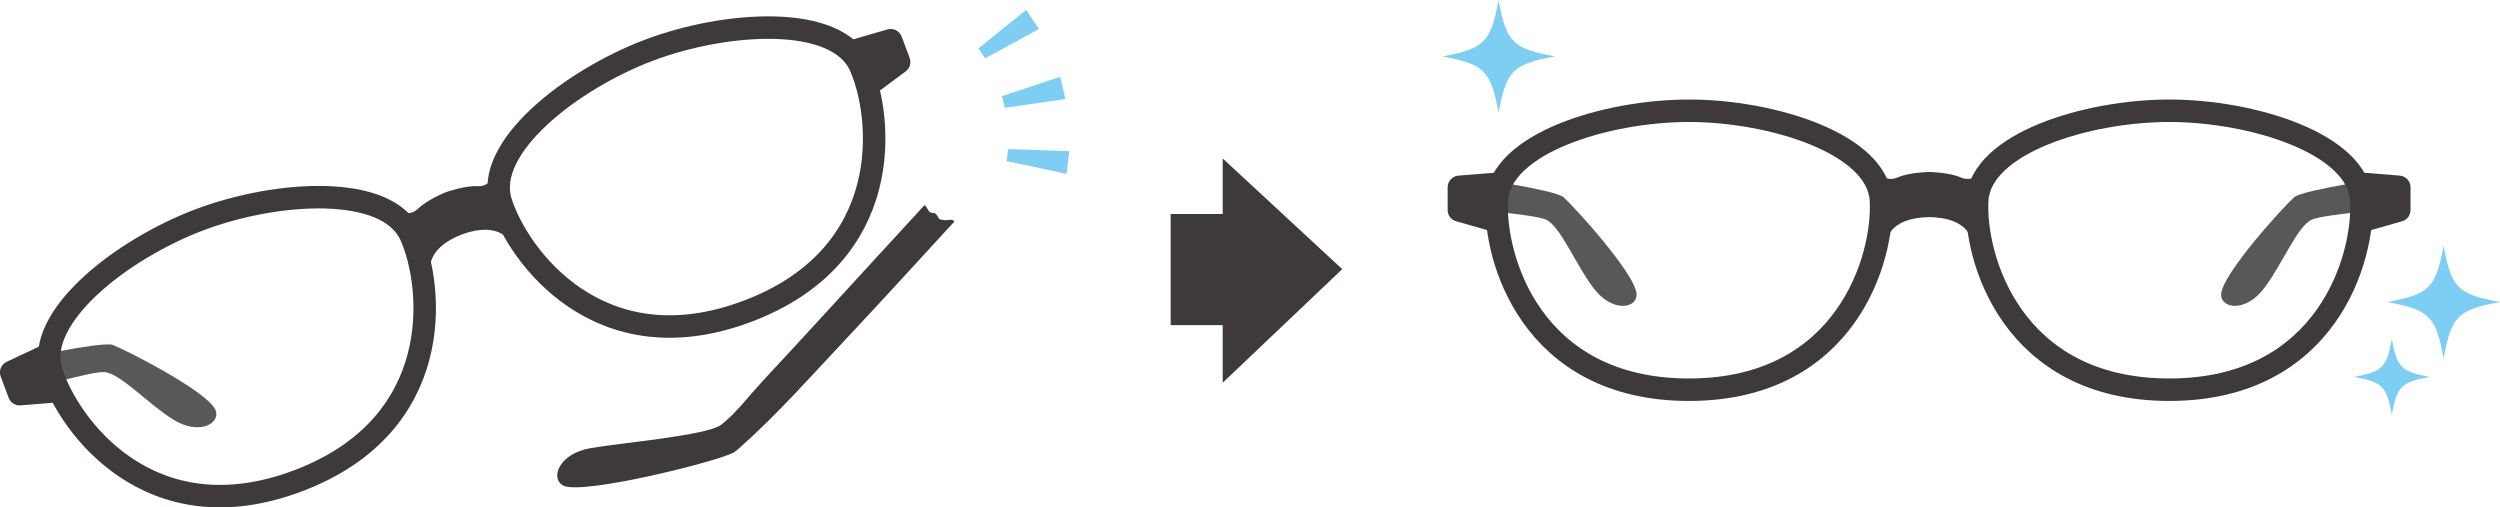 <?xml version="1.0" encoding="UTF-8"?>
<svg id="_レイヤー_2" data-name="レイヤー 2" xmlns="http://www.w3.org/2000/svg" viewBox="0 0 290.28 58.91">
  <defs>
    <style>
      .cls-1 {
        fill: #7ecef4;
      }

      .cls-2 {
        fill: #3e3a39;
      }

      .cls-3 {
        fill: #595757;
      }

      .cls-4 {
        fill: none;
        stroke: #3e3a39;
        stroke-miterlimit: 10;
        stroke-width: 2.61px;
      }
    </style>
  </defs>
  <g id="_レイアウト1" data-name="レイアウト1">
    <g>
      <g>
        <g>
          <path class="cls-3" d="m170.2,20.53s10.36,1.5,11.34,2.36c1.12.98,8.49,9.02,8.49,11.33,0,1.61-2.83,2.09-4.99-.75-2.16-2.84-3.84-7.22-5.56-7.98-1.32-.59-9.29-1.23-9.29-1.23v-3.73Z"/>
          <path class="cls-3" d="m277.73,20.53s-10.36,1.5-11.34,2.36c-1.12.98-8.49,9.02-8.49,11.33,0,1.61,2.83,2.09,4.99-.75,2.16-2.84,3.84-7.22,5.56-7.98,1.32-.59,9.29-1.23,9.29-1.23v-3.73Z"/>
          <g>
            <path class="cls-2" d="m175.45,19.9l-6.11.49c-.7.06-1.25.64-1.25,1.35v2.65c0,.61.4,1.14.98,1.3l4.7,1.34,1.68-7.13Z"/>
            <path class="cls-2" d="m227.71,20.62c-1.44-.63-3.71-.65-3.71-.65,0,0-2.27.02-3.71.65-1.58.69-2.81-1.11-2.81-1.11l1.57,8.58s.13-2.82,4.95-2.88c4.82.06,4.95,2.88,4.95,2.88l1.57-8.58s-1.22,1.8-2.81,1.11Z"/>
            <path class="cls-4" d="m218.4,23.25c-.37-6.6-12.71-10.39-22.3-10.39s-21.94,3.79-22.3,10.39c-.37,6.6,3.94,22,22.3,22s22.67-15.4,22.3-22Z"/>
            <path class="cls-2" d="m272.53,19.9l6.11.49c.7.06,1.25.64,1.25,1.35v2.65c0,.61-.4,1.14-.98,1.3l-4.7,1.34-1.68-7.13Z"/>
            <path class="cls-4" d="m229.58,23.25c.37-6.6,12.71-10.39,22.3-10.39s21.94,3.79,22.3,10.39c.37,6.6-3.94,22-22.3,22s-22.67-15.4-22.3-22Z"/>
          </g>
        </g>
        <g>
          <path class="cls-1" d="m180.55,6.55c-4.91.9-5.64,1.64-6.55,6.55-.9-4.91-1.64-5.64-6.55-6.55,4.91-.9,5.64-1.64,6.55-6.55.9,4.91,1.64,5.64,6.55,6.55Z"/>
          <path class="cls-1" d="m290.28,35.07c-4.91.9-5.64,1.64-6.55,6.55-.9-4.91-1.64-5.64-6.55-6.55,4.91-.9,5.64-1.64,6.55-6.55.9,4.91,1.64,5.64,6.55,6.55Z"/>
          <path class="cls-1" d="m282.11,43.76c-3.29.61-3.79,1.1-4.39,4.39-.61-3.3-1.1-3.79-4.39-4.39,3.29-.61,3.79-1.1,4.39-4.39.61,3.29,1.1,3.79,4.39,4.39Z"/>
        </g>
      </g>
      <g>
        <g>
          <path class="cls-3" d="m1.64,41.84s10.22-2.25,11.45-1.79c1.39.52,11.13,5.44,11.95,7.6.57,1.51-1.91,2.95-4.94,1.06-3.03-1.89-6.14-5.4-8.02-5.51-1.44-.09-9.13,2.13-9.13,2.13l-1.31-3.49Z"/>
          <g>
            <path class="cls-2" d="m6.32,39.4l-5.55,2.61c-.64.3-.94,1.04-.69,1.71l.93,2.48c.21.57.78.92,1.38.87l4.87-.4-.95-7.27Z"/>
            <path class="cls-2" d="m55.47,21.62c-1.57-.08-3.7.7-3.7.7,0,0-2.11.82-3.24,1.92-1.24,1.2-3.02-.05-3.02-.05l4.5,7.47s-.87-2.68,3.61-4.44c4.53-1.64,5.65.95,5.65.95l-1.56-8.58s-.51,2.12-2.23,2.03Z"/>
            <path class="cls-4" d="m47.7,27.37c-2.68-6.05-15.56-5.24-24.54-1.85-8.98,3.39-19.19,11.29-17.2,17.6s11.45,19.2,28.64,12.71c17.18-6.48,15.78-22.42,13.1-28.46Z"/>
            <path class="cls-2" d="m97.15,5.12l5.89-1.7c.68-.2,1.4.16,1.65.82l.93,2.48c.21.57.03,1.21-.46,1.57l-3.92,2.91-4.09-6.08Z"/>
            <path class="cls-4" d="m58.15,23.43c-1.99-6.31,8.22-14.21,17.2-17.6,8.98-3.39,21.86-4.2,24.54,1.85,2.68,6.05,4.08,21.98-13.1,28.46-17.18,6.48-26.65-6.41-28.64-12.71Z"/>
          </g>
        </g>
        <path class="cls-2" d="m110.79,25.69s0,.06-.02.09c-.02.03-.05.06-.08.08-.07.08-.15.16-.22.24-.23.25-.46.5-.69.75-3.88,4.24-7.77,8.48-11.7,12.67-3.9,4.15-7.74,8.49-11.99,12.29-.23.2-.46.41-.7.59-.07.05-.14.1-.21.14-1.73,1.01-17.6,4.98-19.78,3.84-1.53-.8-.57-3.71,3.19-4.35,3.76-.64,13.59-1.48,15.16-2.72,1.74-1.37,3.18-3.31,4.68-4.93,6.01-6.45,11.92-12.98,17.91-19.46.22-.24.44-.48.66-.73.07-.07.13-.15.2-.22.1-.11.19-.21.31-.01.08.13.15.25.23.38.07.12.16.26.29.32.17.08.38.03.55.12.11.06.18.17.25.28l.16.26s.05.08.09.11c.05.04.11.05.17.06.2.04.41.09.61.08.17,0,.34-.05.5-.05.12,0,.4.04.43.17Z"/>
      </g>
      <g>
        <polygon class="cls-1" points="124.16 17.55 117.05 17.31 116.88 18.7 123.84 20.19 124.16 17.55"/>
        <polygon class="cls-1" points="123.1 8.92 116.34 11.16 116.67 12.52 123.71 11.5 123.1 8.92"/>
        <polygon class="cls-1" points="119.15 1.15 113.61 5.61 114.39 6.78 120.63 3.36 119.15 1.15"/>
      </g>
      <polygon class="cls-2" points="141.97 18.4 141.97 24.85 135.93 24.85 135.93 37.75 141.97 37.75 141.97 44.44 155.85 31.25 141.97 18.4"/>
    </g>
  </g>
</svg>
